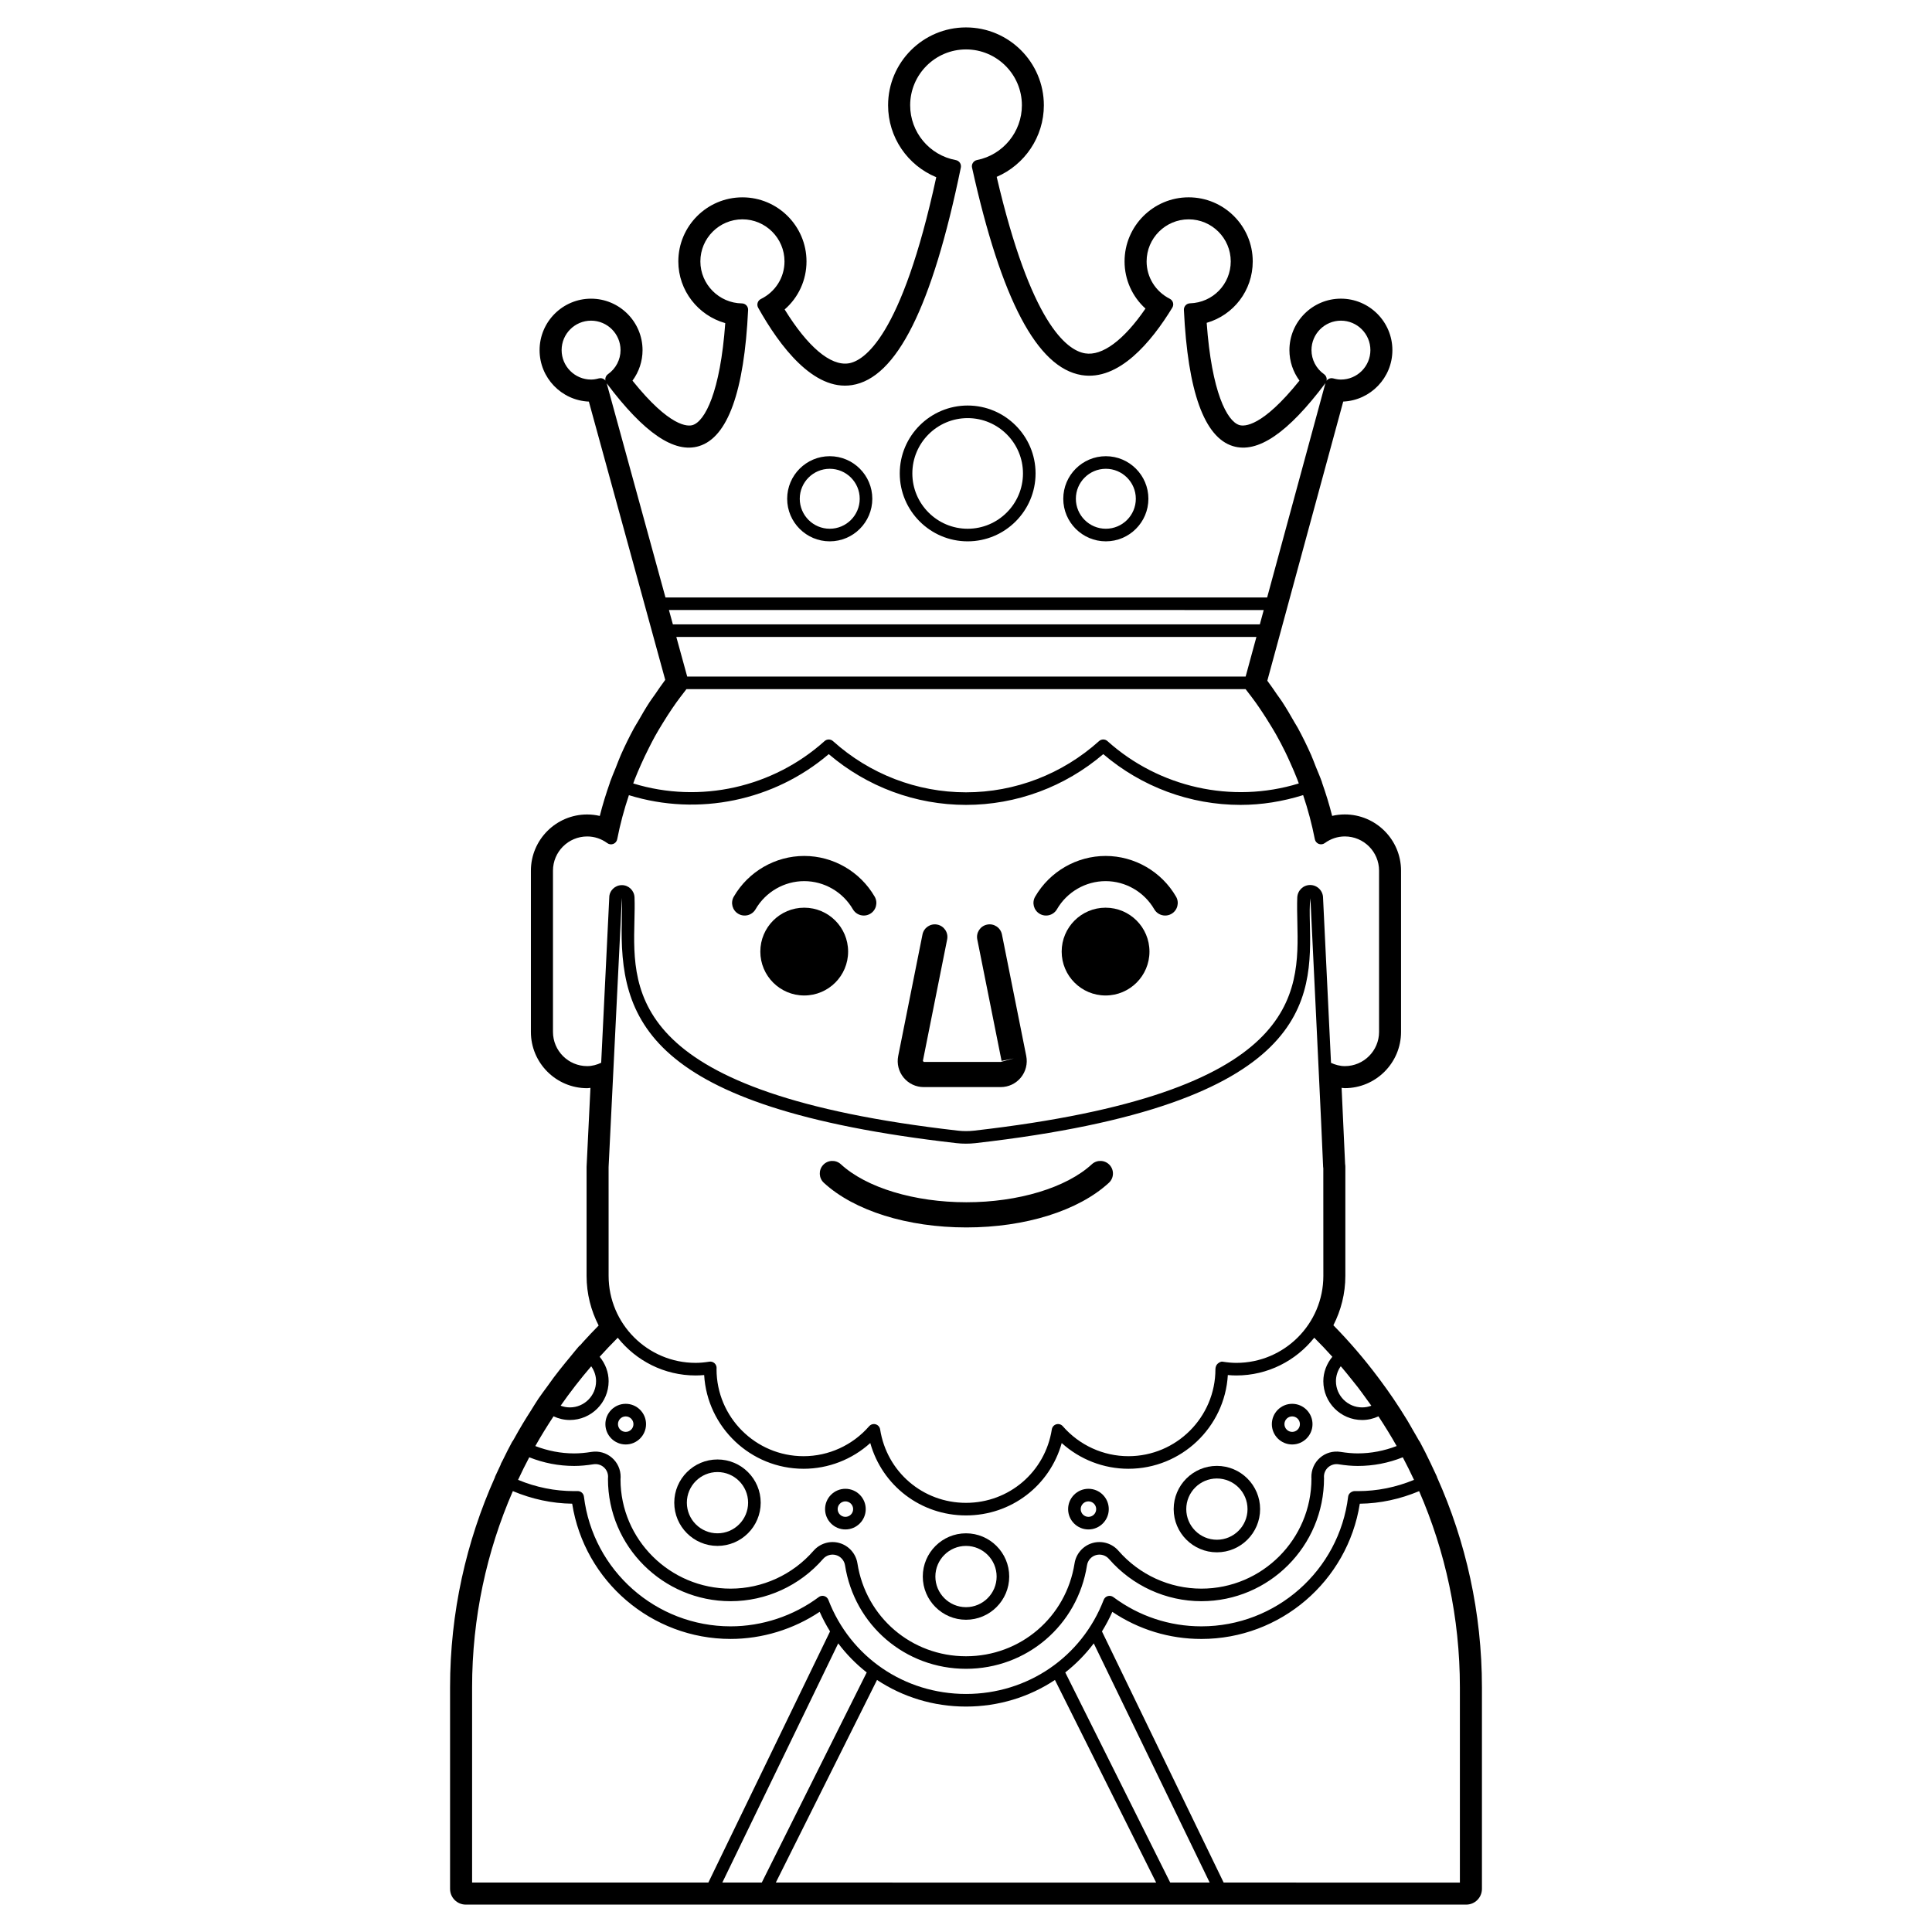 <?xml version="1.0" encoding="UTF-8"?>
<!-- Uploaded to: ICON Repo, www.svgrepo.com, Generator: ICON Repo Mixer Tools -->
<svg fill="#000000" width="800px" height="800px" version="1.1" viewBox="144 144 512 512" xmlns="http://www.w3.org/2000/svg">
 <g>
  <path d="m524.83 535.49c-0.023-0.066-0.016-0.133-0.047-0.195-0.453-1.008-0.891-1.906-1.332-2.84-0.109-0.23-0.215-0.465-0.324-0.695-0.969-2.027-1.926-3.957-2.883-5.715-0.043-0.082-0.121-0.133-0.172-0.211-0.512-0.941-1.066-1.852-1.598-2.777-0.512-0.891-1.008-1.797-1.539-2.672-1.191-1.961-2.434-3.887-3.715-5.781-1.062-1.578-2.172-3.106-3.293-4.629-0.254-0.344-0.512-0.691-0.77-1.031-3.648-4.867-7.59-9.449-11.797-13.734 2.012-3.938 3.172-8.379 3.172-13.094v-28.898c0-0.258-0.023-0.512-0.066-0.758-0.094-2.453-0.465-10.426-0.926-20.168 0.285 0.016 0.555 0.082 0.844 0.082 8.219 0 14.906-6.688 14.906-14.906v-42.727c0-8.219-6.688-14.906-14.906-14.906-1.137 0-2.262 0.129-3.352 0.387-0.754-3.008-1.668-5.945-2.684-8.828-0.012-0.039-0.004-0.082-0.016-0.121-0.492-1.391-1.078-2.727-1.629-4.082-0.418-1.039-0.793-2.102-1.242-3.117-1.082-2.438-2.25-4.82-3.512-7.141-0.27-0.5-0.586-0.965-0.867-1.457-1.047-1.848-2.113-3.684-3.269-5.453-0.445-0.684-0.941-1.324-1.406-1.996-0.84-1.219-1.664-2.453-2.555-3.633l3.309-12.164 1.941-7.137v-0.004l14.867-54.668c7.238-0.324 13.027-6.312 13.027-13.629 0-7.523-6.121-13.645-13.645-13.645-7.519 0-13.641 6.121-13.641 13.645 0 2.938 0.957 5.762 2.664 8.074-9.918 12.355-14.652 12.176-15.938 11.777-3.258-1-7.34-8.738-8.652-27.09 7.106-2.047 12.203-8.539 12.203-16.277 0-9.367-7.617-16.984-16.984-16.984-9.367 0-16.984 7.617-16.984 16.984 0 4.84 2.047 9.336 5.543 12.5-5.715 8.34-11.453 12.625-16.004 11.867-4.926-0.82-14.391-8.07-23.426-46.777 7.438-3.199 12.5-10.605 12.5-18.961 0-11.379-9.258-20.641-20.641-20.641-11.379 0-20.641 9.258-20.641 20.641 0 8.477 5.168 15.93 12.766 19.055-9.238 42.617-19.273 48.719-23.238 49.332-4.824 0.734-10.859-4.434-16.938-14.285 3.644-3.168 5.789-7.754 5.789-12.727 0-9.367-7.617-16.984-16.984-16.984s-16.984 7.617-16.984 16.984c0 7.742 5.281 14.344 12.438 16.348-1.32 18.305-5.398 26.02-8.648 27.02-1.285 0.395-6.023 0.578-15.941-11.773 1.711-2.316 2.668-5.141 2.668-8.078 0-7.523-6.121-13.645-13.645-13.645-7.519 0-13.641 6.121-13.641 13.645 0 7.328 5.809 13.324 13.059 13.629l16.734 60.965 0.234 0.852 3.273 11.93c-0.926 1.215-1.773 2.496-2.648 3.758-0.488 0.707-1.012 1.387-1.484 2.109-1.086 1.664-2.09 3.394-3.078 5.133-0.344 0.602-0.727 1.172-1.059 1.781-1.25 2.305-2.414 4.676-3.488 7.098-0.504 1.133-0.918 2.309-1.383 3.465-0.5 1.254-1.047 2.481-1.5 3.762-0.012 0.035-0.004 0.074-0.016 0.113-1.016 2.887-1.934 5.828-2.688 8.84-1.09-0.254-2.215-0.387-3.352-0.387-8.219 0-14.906 6.688-14.906 14.906v42.727c0 8.219 6.688 14.906 14.906 14.906 0.301 0 0.578-0.066 0.875-0.086l-1.023 20.93v28.898c0 4.738 1.168 9.203 3.199 13.152-1.418 1.438-2.812 2.902-4.164 4.402-0.254 0.277-0.492 0.57-0.742 0.848-0.094 0.086-0.211 0.129-0.297 0.227-0.75 0.848-1.445 1.762-2.176 2.633-0.484 0.578-0.965 1.16-1.441 1.746-1.059 1.305-2.102 2.609-3.113 3.957-0.539 0.715-1.047 1.449-1.57 2.176-0.84 1.164-1.723 2.305-2.523 3.492-0.004 0.008-0.004 0.016-0.008 0.02-0.684 1.008-1.301 2.074-1.957 3.106-0.703 1.102-1.406 2.207-2.078 3.328-0.789 1.316-1.555 2.644-2.297 3.992-0.117 0.215-0.246 0.418-0.363 0.633-0.051 0.078-0.129 0.129-0.172 0.211-0.84 1.547-1.676 3.199-2.516 4.934-0.137 0.277-0.297 0.535-0.43 0.812-0.062 0.129-0.094 0.27-0.141 0.402-0.043 0.094-0.082 0.191-0.129 0.285-0.438 0.934-0.875 1.828-1.32 2.828-0.027 0.059-0.02 0.125-0.043 0.184-7.621 17.023-11.898 35.855-11.898 55.68v53.402c0 2.305 1.867 4.168 4.168 4.168h265.12c2.305 0 4.168-1.867 4.168-4.168v-53.402c0-19.828-4.273-38.66-11.895-55.68zm-70.711 107.41-27.812-55.684c2.82-2.219 5.363-4.797 7.551-7.703l30.719 63.387zm-174.21-103.74c5.039 2.109 10.309 3.266 15.723 3.336 3.242 20.535 21.035 35.84 41.988 35.84 8.348 0 16.645-2.539 23.602-7.188 0.801 1.812 1.727 3.543 2.75 5.191l-32.25 66.555-62.613 0.004v-51.734c0-18.473 3.859-36.059 10.801-52.004zm4.352-8.961c3.82 1.52 7.82 2.293 11.906 2.293 1.562 0 3.238-0.148 5.106-0.445 0.988-0.152 1.977 0.129 2.711 0.766 0.746 0.645 1.168 1.578 1.16 2.527l-0.027 0.602c0 17.859 14.582 32.391 32.504 32.391 9.379 0 18.312-4.082 24.504-11.199 0.848-0.977 2.191-1.375 3.438-1.016 1.242 0.359 2.172 1.414 2.375 2.688 2.488 15.902 15.977 27.445 32.066 27.445s29.574-11.539 32.066-27.445c0.199-1.273 1.129-2.332 2.371-2.688 1.242-0.359 2.59 0.039 3.441 1.016 6.191 7.117 15.121 11.199 24.504 11.199 17.918 0 32.5-14.582 32.496-32.602l-0.02-0.324c-0.02-0.988 0.398-1.93 1.145-2.582 0.75-0.648 1.754-0.926 2.711-0.777 1.883 0.301 3.559 0.445 5.121 0.445 4.094 0 8.094-0.773 11.914-2.297 1.039 1.965 2.031 3.957 2.973 5.981-4.769 1.98-9.77 2.984-14.883 2.984l-0.871-0.012c-0.75 0.035-1.598 0.617-1.695 1.465-2.398 19.602-19.113 34.383-38.883 34.383-8.465 0-16.539-2.68-23.348-7.754-0.422-0.312-0.969-0.406-1.461-0.266-0.5 0.145-0.906 0.516-1.094 1.004-5.828 15.148-20.152 24.934-36.48 24.934-16.328 0-30.652-9.785-36.48-24.934-0.188-0.488-0.594-0.859-1.094-1.004-0.152-0.043-0.305-0.066-0.461-0.066-0.355 0-0.703 0.113-0.996 0.332-6.711 5-15 7.754-23.348 7.754-19.77 0-36.484-14.781-38.883-34.383-0.102-0.84-0.812-1.465-1.656-1.465h-0.047l-0.871 0.012c-5.117 0-10.113-1.004-14.879-2.984 0.934-2.019 1.922-4.012 2.965-5.977zm15.352-164.53c1.902 0 3.746 0.609 5.328 1.77 0.461 0.336 1.055 0.414 1.594 0.207 0.531-0.207 0.918-0.672 1.027-1.234 0.785-4.004 1.832-7.898 3.106-11.684 18.441 5.707 38.52 1.449 52.961-10.875 10.18 8.688 23.039 13.453 36.375 13.453 13.332 0 26.191-4.769 36.375-13.453 10.18 8.688 23.039 13.453 36.375 13.453 5.582 0 11.152-0.898 16.59-2.594 1.273 3.789 2.316 7.688 3.102 11.695 0.105 0.559 0.496 1.023 1.027 1.234 0.539 0.207 1.133 0.129 1.594-0.207 1.582-1.156 3.426-1.77 5.328-1.77 5.004 0 9.07 4.066 9.07 9.07v42.727c0 5-4.066 9.07-9.07 9.07-1.32 0-2.531-0.355-3.664-0.863-0.926-19.391-2.031-42.141-2.109-43.715 0-1.883-1.535-3.418-3.418-3.418-1.84 0-3.34 1.453-3.418 3.316-0.078 2.078-0.027 4.281 0.023 6.57 0.441 19.133 1.047 45.336-85.691 55.215-1.383 0.156-2.848 0.156-4.231 0-86.848-9.891-86.223-36.258-85.762-55.508 0.051-2.215 0.102-4.328 0.027-6.309-0.07-1.82-1.543-3.25-3.348-3.25-1.848 0-3.348 1.5-3.344 3.266l-2.144 43.809c-1.137 0.523-2.363 0.887-3.703 0.887-5.004 0-9.07-4.066-9.07-9.07v-42.727c0-4.996 4.066-9.066 9.07-9.066zm5.508-122.51c-0.367 0.262-0.617 0.656-0.688 1.105-0.031 0.195-0.027 0.391 0.012 0.582-0.316-0.391-0.793-0.629-1.305-0.629-0.148 0-0.293 0.02-0.441 0.059-0.785 0.215-1.438 0.312-2.059 0.312-4.301 0-7.805-3.5-7.805-7.805 0-4.305 3.5-7.805 7.805-7.805 4.305 0 7.809 3.5 7.809 7.805 0 2.527-1.246 4.91-3.328 6.375zm24.148 19.059c7.586-2.332 11.957-14.465 12.988-36.066 0.023-0.453-0.141-0.895-0.449-1.223-0.309-0.328-0.742-0.52-1.195-0.523-6.07-0.078-11.008-5.07-11.008-11.133 0-6.148 5.004-11.148 11.148-11.148s11.148 5 11.148 11.148c0 4.25-2.398 8.07-6.262 9.969-0.41 0.203-0.719 0.562-0.855 1s-0.086 0.91 0.137 1.309c5.723 10.227 14.688 22.102 24.859 20.504 11.816-1.832 21.25-20.688 28.852-57.652 0.086-0.438 0-0.895-0.25-1.266-0.25-0.371-0.641-0.629-1.082-0.707-7.012-1.297-12.098-7.406-12.098-14.527 0-8.16 6.641-14.805 14.805-14.805 8.16 0 14.805 6.641 14.805 14.805 0 7.039-5.004 13.141-11.902 14.512-0.441 0.086-0.824 0.348-1.07 0.723-0.258 0.375-0.34 0.832-0.242 1.27 7.754 35.043 17.242 53.031 29.008 54.992 9.906 1.625 18.539-8.809 24.066-17.867 0.242-0.395 0.309-0.875 0.184-1.324-0.129-0.445-0.438-0.82-0.852-1.031-3.789-1.922-6.141-5.719-6.141-9.902 0-6.148 5.004-11.148 11.148-11.148 6.144 0 11.148 5 11.148 11.148 0 6.043-4.746 10.922-10.805 11.109-0.445 0.016-0.871 0.207-1.172 0.535-0.301 0.328-0.461 0.762-0.438 1.211 1.027 21.613 5.398 33.758 12.984 36.09 6.555 2.008 14.574-3.438 24.523-16.691l-15.445 56.801h-159.45l-15.578-56.754c9.922 13.211 17.949 18.652 24.484 16.645zm165.61-19.059c-2.082-1.465-3.324-3.848-3.324-6.375 0-4.305 3.5-7.805 7.805-7.805s7.809 3.5 7.809 7.805c0 4.305-3.5 7.805-7.809 7.805-0.617 0-1.266-0.098-2.035-0.309-0.434-0.113-0.883-0.059-1.266 0.16-0.203 0.117-0.375 0.27-0.512 0.453 0.051-0.207 0.055-0.422 0.023-0.633-0.078-0.441-0.324-0.84-0.691-1.102zm-15.98 62.504-0.242 0.898-0.789 2.902h-155.55l-1.043-3.801zm-1.938 7.137-2.856 10.496h-147.99l-2.883-10.496zm-152.65 15.918c0.523-0.703 1.059-1.398 1.598-2.086h148.18c0.156 0.199 0.309 0.398 0.465 0.598 0.734 0.949 1.461 1.895 2.16 2.871 0.641 0.898 1.262 1.812 1.871 2.734 0.652 0.98 1.277 1.98 1.895 2.984 0.559 0.914 1.125 1.828 1.656 2.766 0.879 1.559 1.715 3.152 2.508 4.773 0.465 0.949 0.898 1.914 1.332 2.883 0.637 1.418 1.258 2.848 1.824 4.309 0.137 0.352 0.262 0.715 0.395 1.07-17.754 5.461-37.086 1.023-50.711-11.223-0.316-0.285-0.715-0.43-1.113-0.43-0.402 0-0.797 0.145-1.113 0.43-9.734 8.754-22.258 13.574-35.258 13.574s-25.523-4.82-35.258-13.574c-0.633-0.57-1.598-0.57-2.227 0-13.625 12.246-32.945 16.688-50.707 11.223 0.125-0.336 0.238-0.676 0.371-1.012 0.535-1.375 1.121-2.723 1.715-4.062 0.668-1.496 1.371-2.973 2.113-4.426 0.527-1.035 1.047-2.074 1.613-3.086 0.637-1.137 1.309-2.25 1.988-3.356 0.434-0.707 0.871-1.41 1.32-2.102 0.754-1.156 1.516-2.305 2.316-3.426 0.34-0.484 0.707-0.957 1.062-1.434zm170.39 153.4c0 12.715-10.344 23.059-23.059 23.059-1.102 0-2.285-0.105-3.633-0.316-0.48-0.086-0.965 0.23-1.332 0.547-0.371 0.316-0.578 0.949-0.578 1.438 0 12.715-10.344 23.059-23.059 23.059-6.656 0-12.992-2.894-17.391-7.945-0.426-0.488-1.094-0.688-1.719-0.508-0.621 0.18-1.086 0.703-1.188 1.344-1.766 11.281-11.332 19.473-22.75 19.473-11.414 0-20.98-8.188-22.75-19.473-0.102-0.641-0.562-1.164-1.188-1.344-0.152-0.043-0.309-0.066-0.461-0.066-0.477 0-0.934 0.203-1.258 0.574-4.398 5.051-10.73 7.945-17.387 7.945-12.715 0-23.059-10.344-23.059-23.051 0-0.02 0.016-0.324 0.016-0.348 0-0.488-0.215-0.949-0.586-1.27-0.371-0.316-0.879-0.461-1.34-0.379-1.344 0.211-2.527 0.316-3.633 0.316-12.715 0-23.059-10.344-23.059-23.059l-0.004-28.82 3.519-71.348c0.074 1.914 0.027 3.957-0.027 6.102-0.613 25.648 5.711 49.449 88.719 58.898 1.629 0.184 3.352 0.184 4.984 0 89.766-10.219 89.121-38.184 88.648-58.605-0.051-2.215-0.102-4.352 0.145-6.309 0.031 0.684 3.32 68.379 3.371 71.207 0.004 0.121 0.02 0.238 0.047 0.352zm-192.74 27.91c0 3.832-3.117 6.949-6.945 6.949-0.844 0-1.664-0.16-2.441-0.453 2.527-3.621 5.234-7.102 8.102-10.445 0.82 1.156 1.285 2.527 1.285 3.949zm-11.266 9.312c1.348 0.633 2.812 0.973 4.316 0.973 5.672 0 10.281-4.613 10.281-10.285 0-2.379-0.871-4.641-2.379-6.469 1.555-1.723 3.152-3.406 4.797-5.043 4.84 6.078 12.285 9.996 20.645 9.996 0.723 0 1.469-0.039 2.254-0.113 0.809 13.832 12.316 24.84 26.348 24.84 6.555 0 12.844-2.453 17.672-6.82 3.164 11.285 13.371 19.184 25.367 19.184 12 0 22.211-7.894 25.367-19.18 4.832 4.367 11.121 6.816 17.676 6.816 14.031 0 25.543-11.008 26.348-24.84 0.785 0.074 1.531 0.113 2.25 0.113 8.363 0 15.812-3.918 20.652-10.004 1.645 1.641 3.242 3.324 4.797 5.051-1.512 1.832-2.391 4.102-2.391 6.473 0 5.672 4.617 10.285 10.285 10.285 1.508 0 2.973-0.34 4.324-0.969 1.691 2.566 3.309 5.184 4.824 7.867-3.316 1.27-6.766 1.949-10.301 1.949-1.383 0-2.891-0.133-4.594-0.402-1.965-0.301-3.934 0.258-5.422 1.559-1.496 1.301-2.328 3.184-2.285 5.227l0.02 0.289c0 16.082-13.082 29.168-29.164 29.168-8.414 0-16.43-3.664-21.992-10.051-1.695-1.949-4.391-2.75-6.879-2.031-2.481 0.715-4.344 2.828-4.742 5.379-2.238 14.27-14.336 24.625-28.773 24.625-14.434 0-26.535-10.355-28.77-24.625-0.402-2.551-2.266-4.66-4.742-5.375-2.469-0.727-5.18 0.078-6.879 2.027-5.562 6.387-13.578 10.051-21.992 10.051-16.082 0-29.168-13.031-29.172-28.949l0.031-0.641c0.016-1.965-0.828-3.832-2.316-5.113-1.477-1.273-3.441-1.84-5.406-1.535-1.703 0.273-3.203 0.402-4.59 0.402-3.531 0-6.981-0.68-10.297-1.949 1.516-2.699 3.141-5.312 4.832-7.879zm207.34-9.312c0-1.418 0.457-2.797 1.277-3.957 0.121 0.141 0.246 0.273 0.367 0.418 0.852 1 1.664 2.019 2.481 3.039 0.559 0.695 1.129 1.383 1.672 2.09 0.699 0.906 1.352 1.828 2.019 2.746 0.523 0.723 1.059 1.434 1.57 2.168-0.781 0.293-1.602 0.445-2.441 0.445-3.828 0-6.945-3.117-6.945-6.949zm-131.9 69.484c2.188 2.906 4.731 5.484 7.551 7.703l-27.812 55.684h-10.453zm10.285 9.691c6.797 4.508 14.922 7.055 23.574 7.055s16.781-2.543 23.574-7.051l26.82 53.695-100.79-0.004zm59.609-12.859c1.02-1.648 1.945-3.379 2.746-5.188 7.012 4.707 15.125 7.184 23.602 7.184 20.953 0 38.742-15.305 41.984-35.84 5.41-0.066 10.68-1.223 15.723-3.332 6.938 15.945 10.801 33.527 10.801 52v51.734l-62.605-0.004z"/>
  <path d="m388.8 432.09h20.398c2.074 0 4.019-0.922 5.336-2.523 1.312-1.605 1.836-3.691 1.43-5.723l-6.438-32.199c-0.359-1.809-2.125-2.984-3.922-2.617-1.809 0.359-2.977 2.117-2.617 3.922l6.438 32.199 3.269-0.652-3.496 0.926h-20.398l-0.227-0.273 6.434-32.199c0.363-1.805-0.812-3.562-2.617-3.922-1.805-0.363-3.562 0.809-3.922 2.617l-6.434 32.199c-0.406 2.031 0.113 4.121 1.43 5.723 1.316 1.605 3.262 2.523 5.336 2.523z"/>
  <path d="m368.76 396.18c0 6.426-5.207 11.633-11.633 11.633-6.422 0-11.633-5.207-11.633-11.633 0-6.422 5.211-11.633 11.633-11.633 6.426 0 11.633 5.211 11.633 11.633"/>
  <path d="m448.62 396.18c0 6.426-5.207 11.633-11.633 11.633-6.422 0-11.633-5.207-11.633-11.633 0-6.422 5.211-11.633 11.633-11.633 6.426 0 11.633 5.211 11.633 11.633"/>
  <path d="m339.67 386.18c1.602 0.922 3.637 0.379 4.559-1.215 2.664-4.602 7.606-7.457 12.895-7.457s10.23 2.859 12.898 7.457c0.617 1.066 1.738 1.664 2.891 1.664 0.566 0 1.145-0.145 1.668-0.449 1.594-0.922 2.137-2.965 1.215-4.559-3.856-6.652-11.008-10.785-18.668-10.785s-14.812 4.133-18.668 10.785c-0.926 1.594-0.383 3.633 1.211 4.559z"/>
  <path d="m419.54 386.18c1.602 0.922 3.633 0.379 4.559-1.215 2.668-4.602 7.606-7.457 12.898-7.457 5.289 0 10.23 2.859 12.895 7.457 0.617 1.066 1.738 1.664 2.891 1.664 0.566 0 1.145-0.145 1.668-0.449 1.594-0.922 2.137-2.965 1.215-4.559-3.856-6.652-11.008-10.785-18.668-10.785-7.66 0-14.812 4.133-18.668 10.785-0.926 1.594-0.383 3.633 1.211 4.559z"/>
  <path d="m433.35 452.54c-6.746 6.211-19.488 10.07-33.254 10.07s-26.508-3.859-33.254-10.07c-1.355-1.25-3.465-1.16-4.711 0.195s-1.16 3.465 0.195 4.715c8.047 7.41 22.168 11.832 37.773 11.832 15.605 0 29.723-4.422 37.77-11.832 1.355-1.25 1.441-3.359 0.195-4.715-1.25-1.355-3.359-1.445-4.715-0.195z"/>
  <path d="m363.89 287.46c6.223 0 11.281-5.062 11.281-11.281 0-6.223-5.062-11.281-11.281-11.281-6.223 0-11.281 5.059-11.281 11.281 0 6.219 5.062 11.281 11.281 11.281zm0-19.227c4.379 0 7.945 3.566 7.945 7.945 0 4.383-3.566 7.945-7.945 7.945-4.379 0-7.945-3.566-7.945-7.945 0-4.383 3.566-7.945 7.945-7.945z"/>
  <path d="m400.44 287.46c9.922 0 17.996-8.07 17.996-17.996 0-9.922-8.074-17.996-17.996-17.996s-17.996 8.07-17.996 17.996c0 9.922 8.074 17.996 17.996 17.996zm0-32.656c8.082 0 14.66 6.574 14.66 14.66 0 8.082-6.574 14.66-14.66 14.66-8.082 0-14.66-6.578-14.66-14.66 0-8.086 6.574-14.66 14.66-14.66z"/>
  <path d="m437.06 287.46c6.219 0 11.277-5.062 11.277-11.281 0-6.223-5.059-11.281-11.277-11.281-6.223 0-11.281 5.059-11.281 11.281-0.004 6.219 5.059 11.281 11.281 11.281zm0-19.227c4.379 0 7.945 3.566 7.945 7.945 0 4.383-3.562 7.945-7.945 7.945s-7.945-3.566-7.945-7.945c-0.004-4.383 3.562-7.945 7.945-7.945z"/>
  <path d="m334.14 553.68c6.316 0 11.453-5.137 11.453-11.453 0-6.312-5.137-11.453-11.453-11.453-6.316 0-11.453 5.137-11.453 11.453 0 6.312 5.137 11.453 11.453 11.453zm0-19.57c4.477 0 8.117 3.641 8.117 8.117 0 4.477-3.641 8.117-8.117 8.117-4.477 0-8.117-3.641-8.117-8.117 0-4.477 3.641-8.117 8.117-8.117z"/>
  <path d="m400 573.25c6.316 0 11.453-5.137 11.453-11.453 0-6.312-5.137-11.453-11.453-11.453s-11.453 5.137-11.453 11.453c0.004 6.312 5.141 11.453 11.453 11.453zm0-19.566c4.477 0 8.117 3.641 8.117 8.117 0 4.477-3.641 8.117-8.117 8.117-4.477 0-8.117-3.641-8.117-8.117 0-4.477 3.644-8.117 8.117-8.117z"/>
  <path d="m466.49 555.38c6.316 0 11.453-5.137 11.453-11.453 0-6.312-5.137-11.453-11.453-11.453-6.316 0-11.453 5.137-11.453 11.453 0 6.316 5.137 11.453 11.453 11.453zm0-19.566c4.477 0 8.117 3.641 8.117 8.117 0 4.477-3.641 8.117-8.117 8.117-4.477 0-8.117-3.641-8.117-8.117 0-4.477 3.641-8.117 8.117-8.117z"/>
  <path d="m309.82 526.8c2.969 0 5.387-2.418 5.387-5.387s-2.418-5.387-5.387-5.387-5.387 2.418-5.387 5.387 2.414 5.387 5.387 5.387zm0-7.438c1.129 0 2.051 0.922 2.051 2.051 0 1.133-0.922 2.051-2.051 2.051s-2.051-0.922-2.051-2.051c0-1.133 0.918-2.051 2.051-2.051z"/>
  <path d="m368.04 549.32c2.969 0 5.387-2.418 5.387-5.387s-2.418-5.387-5.387-5.387-5.387 2.418-5.387 5.387 2.418 5.387 5.387 5.387zm0-7.441c1.129 0 2.051 0.922 2.051 2.051 0 1.133-0.922 2.051-2.051 2.051-1.129 0-2.051-0.922-2.051-2.051 0-1.129 0.922-2.051 2.051-2.051z"/>
  <path d="m432.45 549.32c2.969 0 5.387-2.418 5.387-5.387s-2.418-5.387-5.387-5.387-5.387 2.418-5.387 5.387 2.414 5.387 5.387 5.387zm0-7.441c1.129 0 2.051 0.922 2.051 2.051 0 1.133-0.922 2.051-2.051 2.051s-2.051-0.922-2.051-2.051c0-1.129 0.918-2.051 2.051-2.051z"/>
  <path d="m486.44 526.8c2.969 0 5.387-2.418 5.387-5.387s-2.418-5.387-5.387-5.387-5.387 2.418-5.387 5.387 2.418 5.387 5.387 5.387zm0-7.438c1.129 0 2.051 0.922 2.051 2.051 0 1.133-0.922 2.051-2.051 2.051s-2.051-0.922-2.051-2.051c0-1.133 0.922-2.051 2.051-2.051z"/>
 </g>
</svg>